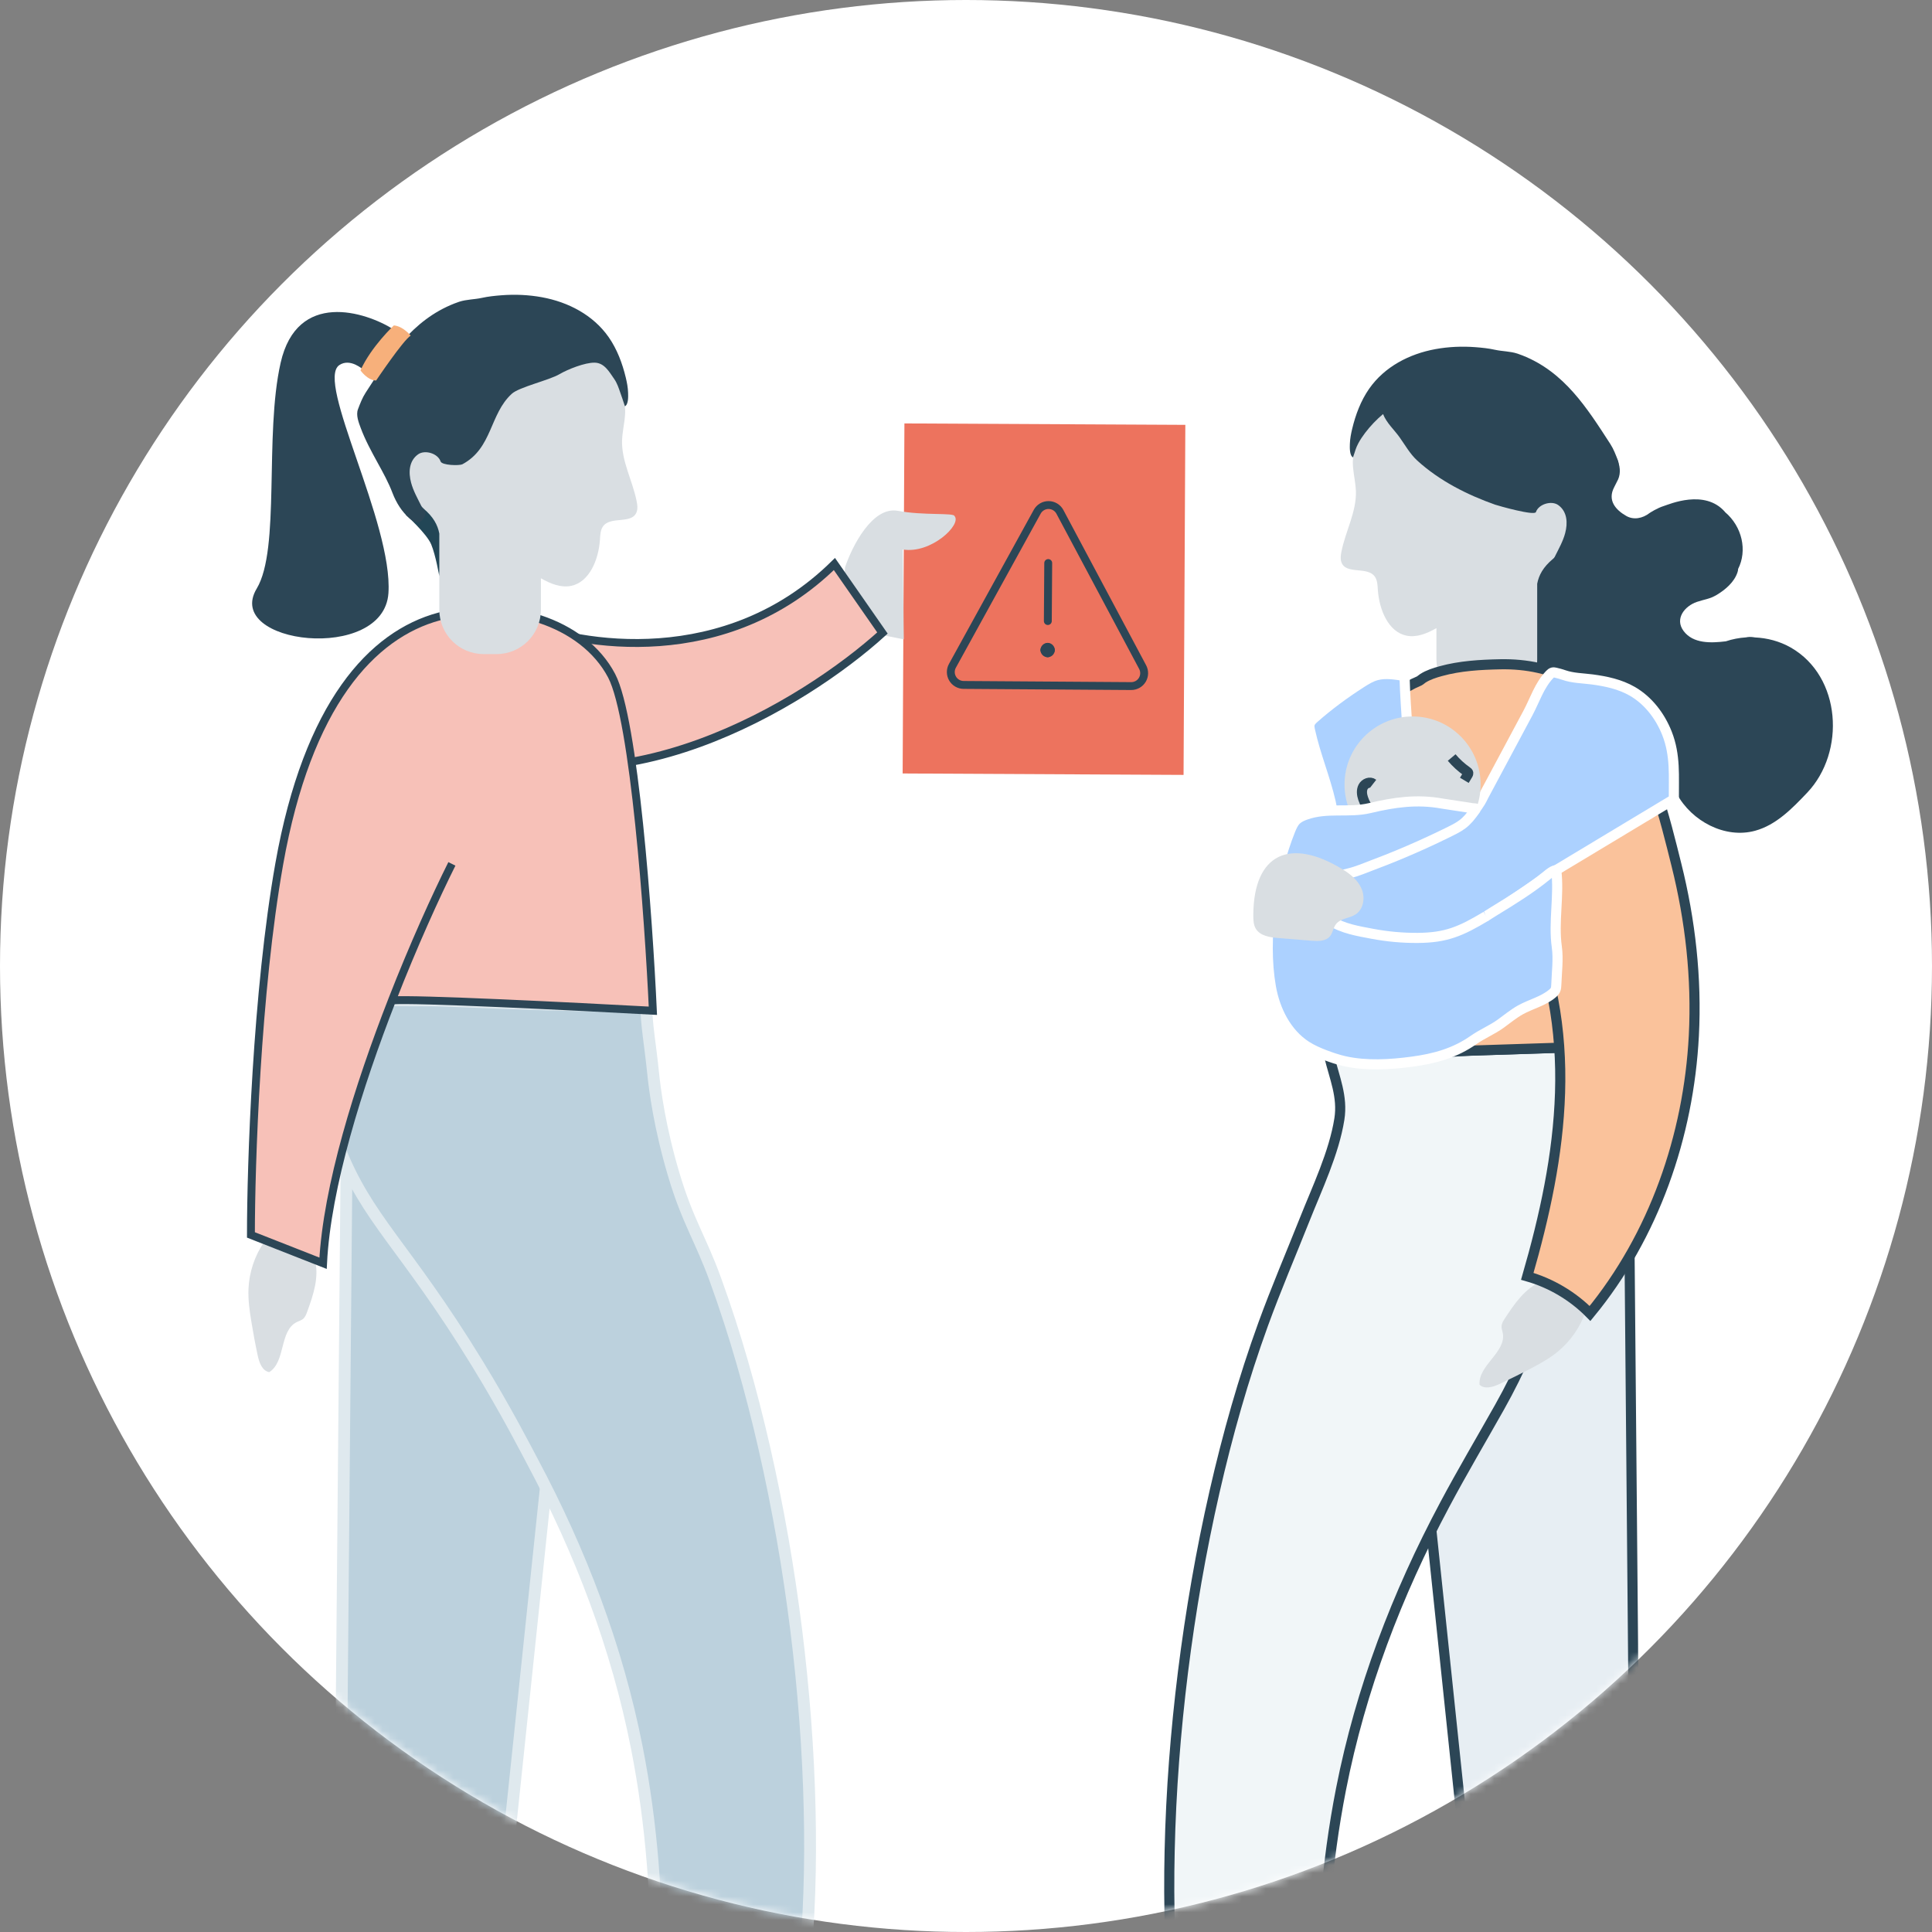 <svg width="245" height="245" viewBox="0 0 245 245" fill="none" xmlns="http://www.w3.org/2000/svg">
<rect x="0" y="0" width="245" height="245" fill="#808080" stroke="none"/>
<circle cx="122.5" cy="122.5" r="122.5" fill="white"/>
<mask id="mask0_2611_10915" style="mask-type:alpha" maskUnits="userSpaceOnUse" x="0" y="0" width="245" height="245">
<circle cx="122.5" cy="122.5" r="122.5" fill="#FDF2F0"/>
</mask>
<g mask="url(#mask0_2611_10915)">
<path d="M180.148 181.008L187.999 255.875H207.506L206.482 140.484L180.148 181.008Z" fill="#E7EEF3" stroke="#2C4656" stroke-width="1.282" stroke-miterlimit="10"/>
<path d="M209.895 132.357C210.219 132.357 210.537 132.344 210.854 132.37C210.601 137.475 209.337 143.124 207.282 147.807C206.258 150.135 205.084 152.12 203.295 153.897C200.241 156.932 198.05 159.948 196.604 163.989C194.809 169.003 192.773 173.809 190.16 178.446C187.839 182.571 185.427 186.638 183.204 190.815C177.142 202.178 172.539 214.222 170.056 226.889C168.176 236.475 167.45 246.269 167.638 256.03H165.505L149.381 256.024H149.154C149.154 256.024 149.096 255.511 149.09 255.46C148.351 248.578 148.169 241.645 148.325 234.724C148.493 227.136 149.083 219.547 150.017 212.017C150.976 204.338 152.299 196.697 154.023 189.148C155.664 181.968 157.667 174.859 160.182 167.932C161.803 163.477 163.67 159.118 165.421 154.714C167.022 150.673 169.168 146.211 169.849 141.904C170.296 139.064 169.22 136.67 168.565 133.972C168.649 134.316 185.039 133.291 186.458 133.239C191.891 133.064 197.324 132.883 202.763 132.707C205.156 132.63 207.49 132.409 209.875 132.37C209.875 132.37 209.882 132.37 209.888 132.37L209.895 132.357Z" fill="#F1F6F8" stroke="#2C4656" stroke-width="1.282" stroke-miterlimit="10"/>
<path d="M195.53 162.491C193.429 163.308 192.068 165.306 190.836 167.193C190.635 167.498 190.434 167.822 190.415 168.185C190.402 168.477 190.518 168.756 190.57 169.041C191.037 171.474 187.42 173.141 187.627 175.605C188.295 176.221 189.358 175.884 190.181 175.495C191.497 174.879 192.801 174.237 194.091 173.562C195.297 172.927 196.496 172.265 197.546 171.402C199.173 170.066 200.412 168.27 201.086 166.278" fill="#D9DEE2"/>
<path d="M196.171 79.322C203.264 75.405 205.137 64.833 200.359 55.707C195.581 46.581 185.967 42.366 178.874 46.283C171.782 50.201 169.908 60.773 174.686 69.898C179.464 79.024 189.079 83.246 196.171 79.329" fill="#2C4656"/>
<path d="M218.745 64.93C220.949 66.785 221.591 69.84 220.411 72.155C220.411 72.285 220.385 72.428 220.333 72.577C219.925 73.829 218.777 74.788 217.714 75.431C216.806 75.975 216.145 76.001 215.192 76.326C213.629 76.858 212.346 78.46 213.493 80.01C214.712 81.651 216.994 81.553 218.855 81.326C219.685 81.047 220.54 80.885 221.416 80.827C221.681 80.769 221.973 80.743 222.434 80.814L222.537 80.833C224.087 80.905 225.643 81.294 227.095 82.118C233.526 85.795 234.051 95.375 229.182 100.512C227.276 102.522 225.234 104.624 222.563 105.35C218.758 106.388 214.524 104.144 212.644 100.674C212.229 99.908 211.911 99.091 211.477 98.339C209.973 95.757 206.926 94.467 204.423 93.04C201.655 91.457 198.887 89.875 196.119 88.292C192.838 86.418 189.564 84.543 186.284 82.669L195.399 50.324C195.944 50.453 202.09 55.363 202.634 55.675C204.806 56.913 205.908 59.157 205.201 60.779L204.702 61.771C203.808 63.458 204.89 64.664 206.232 65.429C207.153 65.955 208.287 65.76 209.201 65.047C209.201 65.047 210.122 64.431 211.017 64.158C211.639 63.97 216.197 61.959 218.758 64.93H218.745Z" fill="#2C4656"/>
<path d="M190.589 63.484C190.757 62.848 191.289 62.316 191.924 62.16C192.559 62.005 193.279 62.219 193.726 62.699C194.051 63.056 194.226 63.523 194.336 63.996C194.705 65.605 194.323 67.369 193.324 68.679C192.851 69.302 192.196 69.846 191.418 69.95C190.64 70.054 189.759 69.58 189.623 68.809" fill="#D9DEE2"/>
<path d="M199.816 62.238C199.544 65.144 199.369 68.841 196.944 70.865C195.68 71.922 195.148 72.927 194.934 74.023V83.616C194.934 86.703 192.438 89.194 189.365 89.194H187.725C184.652 89.194 182.156 86.697 182.156 83.616V79.653C180.924 80.353 179.627 80.872 178.35 80.606C176.088 80.139 174.908 77.383 174.726 74.808C174.694 74.237 174.668 73.634 174.383 73.18C173.462 71.734 170.661 72.947 170.097 71.267C169.961 70.871 170.019 70.404 170.104 69.983C170.616 67.375 172.036 64.898 171.945 62.271C171.874 60.37 171.05 58.321 172.029 56.68C171.932 54.54 174.713 51.939 176.522 51.031C180.691 48.936 185.203 46.789 189.527 47.729C191.628 48.184 193.514 49.351 195.219 50.713C196.425 51.679 197.573 52.782 198.39 54.163C199.738 56.466 200.075 59.41 199.809 62.238H199.816Z" fill="#D9DEE2"/>
<path d="M170.276 101.867C171.048 99.889 172.74 98.624 174.263 97.191C175.566 95.965 176.545 94.441 177.382 92.865C177.582 92.488 177.725 92.268 177.693 91.84C177.66 91.444 177.628 91.042 177.595 90.646C177.531 89.849 177.466 89.057 177.401 88.26C177.388 88.13 177.381 87.987 177.433 87.87C177.492 87.728 177.628 87.63 177.751 87.546C178.218 87.228 178.704 86.949 179.21 86.697C179.463 86.573 179.735 86.476 179.981 86.346C180.156 86.255 180.279 86.113 180.448 86.009C181.122 85.581 181.933 85.322 182.691 85.114C185.142 84.433 187.729 84.29 190.257 84.238C193.531 84.174 196.876 84.816 199.683 86.495C204.572 89.408 207.184 94.947 208.935 100.33C211.697 108.8 213.026 117.725 212.864 126.624C212.825 128.868 212.669 131.177 211.703 133.213C209.194 132.234 206.568 132.578 203.943 132.662C200.961 132.759 197.972 132.857 194.99 132.954C188.558 133.161 182.134 133.369 175.702 133.583C173.265 133.661 170.821 133.739 168.383 133.823C168.389 133.823 168.409 133.311 168.409 133.285C168.694 127.648 168.979 122.006 169.265 116.369C169.433 113.101 169.595 109.832 169.764 106.563C169.829 105.233 169.712 103.69 170.082 102.412C170.133 102.23 170.192 102.049 170.263 101.88L170.276 101.867Z" fill="#FAC29B" stroke="#2C4656" stroke-width="1.282" stroke-miterlimit="10"/>
<path d="M196.504 85.069C200.044 86.087 203.13 88.389 205.451 91.25C209.276 95.958 211.13 103.832 212.589 109.663C214.358 116.733 215.175 124.049 214.799 131.333C214.138 144.071 209.736 156.718 201.632 166.564C199.447 164.346 196.673 162.705 193.677 161.855C195.869 154.26 197.587 146.471 197.833 138.571C198.079 130.671 196.789 122.615 193.23 115.552" fill="#FAC29B"/>
<path d="M196.504 85.069C200.044 86.087 203.13 88.389 205.451 91.25C209.276 95.958 211.13 103.832 212.589 109.663C214.358 116.733 215.175 124.049 214.799 131.333C214.138 144.071 209.736 156.718 201.632 166.564C199.447 164.346 196.673 162.705 193.677 161.855C195.869 154.26 197.587 146.471 197.833 138.571C198.079 130.671 196.789 122.615 193.23 115.552" stroke="#2C4656" stroke-width="1.282" stroke-miterlimit="10"/>
<path d="M182.685 106.226C183.327 105.836 183.975 105.447 184.597 105.019C184.889 104.818 185.174 104.604 185.453 104.377C185.732 104.15 186.05 103.936 186.283 103.677C186.841 103.054 187.301 102.379 187.748 101.679C187.897 101.445 188.007 101.18 188.137 100.933C189.077 99.182 190.011 97.424 190.951 95.673C191.891 93.922 192.824 92.164 193.764 90.413C194.659 88.733 195.191 86.936 196.526 85.529C196.63 85.419 196.753 85.309 196.902 85.276C197.019 85.25 197.142 85.276 197.259 85.302C197.615 85.38 197.966 85.484 198.309 85.6C199.463 86.002 200.695 86.002 201.901 86.158C203.664 86.392 205.441 86.768 207.003 87.669C209.032 88.843 210.53 90.815 211.392 92.994C212.494 95.783 212.241 98.456 212.261 101.361L197.343 110.338L186.231 117.939" fill="#ACD1FF"/>
<path d="M182.685 106.226C183.327 105.836 183.975 105.447 184.597 105.019C184.889 104.818 185.174 104.604 185.453 104.377C185.732 104.15 186.05 103.936 186.283 103.677C186.841 103.054 187.301 102.379 187.748 101.679C187.897 101.445 188.007 101.18 188.137 100.933C189.077 99.182 190.011 97.424 190.951 95.673C191.891 93.922 192.824 92.164 193.764 90.413C194.659 88.733 195.191 86.936 196.526 85.529C196.63 85.419 196.753 85.309 196.902 85.276C197.019 85.25 197.142 85.276 197.259 85.302C197.615 85.38 197.966 85.484 198.309 85.6C199.463 86.002 200.695 86.002 201.901 86.158C203.664 86.392 205.441 86.768 207.003 87.669C209.032 88.843 210.53 90.815 211.392 92.994C212.494 95.783 212.241 98.456 212.261 101.361L197.343 110.338L186.231 117.939" stroke="white" stroke-width="1.282" stroke-miterlimit="10"/>
<path d="M178.093 85.717C176.945 85.542 175.72 85.321 174.572 85.626C173.859 85.814 173.217 86.21 172.595 86.612C170.514 87.948 168.517 89.414 166.663 91.048C166.429 91.256 166.183 91.483 166.092 91.781C166.008 92.067 166.066 92.371 166.131 92.657C166.805 95.738 168.05 98.676 168.744 101.705C168.971 102.684 170.494 111.194 171.026 111.31C171.953 111.505 179.901 113.016 179.999 113.49C179.11 109.177 179.363 104.241 179.059 99.837C178.734 95.147 178.255 90.4 178.106 85.717C178.106 85.717 178.093 85.717 178.086 85.717H178.093Z" fill="#ACD1FF" stroke="white" stroke-width="1.282" stroke-miterlimit="10"/>
<path d="M179.131 108.119C183.897 108.119 187.76 104.254 187.76 99.487C187.76 94.719 183.897 90.854 179.131 90.854C174.366 90.854 170.502 94.719 170.502 99.487C170.502 104.254 174.366 108.119 179.131 108.119Z" fill="#D9DEE2"/>
<path d="M174.131 99.39C173.729 99.078 173.094 99.331 172.86 99.779C172.627 100.226 172.698 100.778 172.86 101.258C173.074 101.906 173.431 102.509 173.904 103.009C174.034 103.145 174.183 103.281 174.371 103.301C174.481 103.314 174.591 103.281 174.695 103.236C174.961 103.119 175.181 102.905 175.311 102.646" stroke="#2C4656" stroke-width="1.282" stroke-miterlimit="10"/>
<path d="M187.258 102.606C187.174 102.561 187.103 102.503 186.999 102.509C186.915 102.509 186.837 102.496 186.753 102.496C186.668 102.496 186.584 102.47 186.5 102.457C186.007 102.379 185.514 102.302 185.022 102.23C184.529 102.159 184.03 102.075 183.537 102.003C183.31 101.971 183.083 101.938 182.863 101.899C179.693 101.322 176.788 101.737 173.702 102.477C170.999 103.119 168.328 102.347 165.585 103.32C165.157 103.469 164.73 103.657 164.399 103.968C164.029 104.319 163.822 104.805 163.627 105.279C161.307 111.084 160.075 118.944 161.164 125.158C161.683 128.115 163.148 131.041 165.676 132.662C166.422 133.136 167.239 133.492 168.062 133.804C168.872 134.108 169.696 134.387 170.538 134.575C173.281 135.185 176.289 135.004 179.057 134.634C181.942 134.251 184.51 133.538 186.889 131.864C187.972 131.105 189.236 130.593 190.325 129.802C191.142 129.212 191.926 128.557 192.808 128.064C194.131 127.331 195.667 126.98 196.834 126.014C196.99 125.884 197.139 125.748 197.229 125.567C197.34 125.346 197.346 125.1 197.359 124.853C197.411 123.303 197.638 121.636 197.424 120.099C196.97 116.869 197.755 113.561 197.346 110.325C196.886 110.415 196.503 110.733 196.14 111.032C194.066 112.724 191.777 114.132 189.489 115.533L189.262 115.676L188.814 115.954C188.743 116 188.678 116.039 188.613 116.084C188.581 116.104 188.542 116.13 188.51 116.149C188.484 116.168 188.458 116.188 188.425 116.201" fill="#ACD1FF"/>
<path d="M187.258 102.606C187.174 102.561 187.103 102.503 186.999 102.509C186.915 102.509 186.837 102.496 186.753 102.496C186.668 102.496 186.584 102.47 186.5 102.457C186.007 102.379 185.514 102.302 185.022 102.23C184.529 102.159 184.03 102.075 183.537 102.003C183.31 101.971 183.083 101.938 182.863 101.899C179.693 101.322 176.788 101.737 173.702 102.477C170.999 103.119 168.328 102.347 165.585 103.32C165.157 103.469 164.73 103.657 164.399 103.968C164.029 104.319 163.822 104.805 163.627 105.279C161.307 111.084 160.075 118.944 161.164 125.158C161.683 128.115 163.148 131.041 165.676 132.662C166.422 133.136 167.239 133.492 168.062 133.804C168.872 134.108 169.696 134.387 170.538 134.575C173.281 135.185 176.289 135.004 179.057 134.634C181.942 134.251 184.51 133.538 186.889 131.864C187.972 131.105 189.236 130.593 190.325 129.802C191.142 129.212 191.926 128.557 192.808 128.064C194.131 127.331 195.667 126.98 196.834 126.014C196.99 125.884 197.139 125.748 197.229 125.567C197.34 125.346 197.346 125.1 197.359 124.853C197.411 123.303 197.638 121.636 197.424 120.099C196.97 116.869 197.755 113.561 197.346 110.325C196.886 110.415 196.503 110.733 196.14 111.032C194.066 112.724 191.777 114.132 189.489 115.533L189.262 115.676L188.814 115.954C188.743 116 188.678 116.039 188.613 116.084C188.581 116.104 188.542 116.13 188.51 116.149C188.484 116.168 188.458 116.188 188.425 116.201" stroke="white" stroke-width="1.282" stroke-miterlimit="10"/>
<path d="M184.088 96.062C184.652 96.73 185.306 97.327 186.026 97.833C186.104 97.885 186.188 97.95 186.195 98.04C186.201 98.112 186.162 98.183 186.123 98.248C185.981 98.481 185.838 98.715 185.695 98.955" stroke="#2C4656" stroke-width="1.282" stroke-miterlimit="10"/>
<path d="M188.463 116.181C185.221 118.127 183.367 118.912 179.795 118.938C177.87 118.951 175.938 118.776 174.045 118.419C172.32 118.095 170.181 117.751 168.715 116.726" fill="#ACD1FF"/>
<path d="M188.463 116.181C185.221 118.127 183.367 118.912 179.795 118.938C177.87 118.951 175.938 118.776 174.045 118.419C172.32 118.095 170.181 117.751 168.715 116.726" stroke="white" stroke-width="1.282" stroke-miterlimit="10"/>
<path d="M187.169 102.561C185.873 104.507 185.192 104.792 183.273 105.733C181.276 106.712 179.247 107.62 177.198 108.47C176.174 108.891 175.137 109.3 174.099 109.689C173.114 110.059 172.096 110.506 171.072 110.746C170.741 110.824 170.41 110.902 170.093 111.025" fill="#ACD1FF"/>
<path d="M187.169 102.561C185.873 104.507 185.192 104.792 183.273 105.733C181.276 106.712 179.247 107.62 177.198 108.47C176.174 108.891 175.137 109.3 174.099 109.689C173.114 110.059 172.096 110.506 171.072 110.746C170.741 110.824 170.41 110.902 170.093 111.025" stroke="white" stroke-width="1.282" stroke-miterlimit="10"/>
<path d="M189.637 64.009C190.013 64.139 194.603 65.442 194.771 64.936C195.108 63.931 196.749 63.432 197.611 64.054C198.758 64.885 198.823 66.331 198.48 67.615C198.207 68.64 197.676 69.574 197.202 70.527C197.034 70.865 196.865 71.221 196.852 71.597C196.839 71.974 197.014 72.389 197.364 72.538C197.805 72.726 198.292 72.441 198.655 72.129C199.64 71.28 200.347 70.138 200.813 68.925C201.326 67.576 201.987 66.389 202.687 65.112C203.465 63.691 204.25 62.258 204.814 60.74C205.073 60.046 205.442 59.105 205.164 58.373C204.891 57.659 204.619 56.939 204.204 56.297C201.248 51.731 198.382 47.172 193.053 45.07C192.846 44.986 192.638 44.914 192.431 44.843C191.491 44.538 190.538 44.564 189.585 44.357C188.774 44.175 187.932 44.091 187.108 44.026C185.416 43.896 183.705 43.968 182.032 44.272C178.726 44.876 175.581 46.497 173.623 49.299C172.567 50.817 171.905 52.581 171.471 54.384C171.322 55.013 171.199 55.649 171.179 56.297C171.166 56.732 171.121 57.763 171.581 58.003L171.652 57.782C171.815 57.257 171.983 56.719 172.242 56.232C172.502 55.746 172.787 55.324 173.111 54.896C173.779 54.021 174.544 53.216 175.387 52.509C175.841 53.651 176.774 54.462 177.474 55.441C178.174 56.42 178.803 57.562 179.724 58.405C182.551 60.98 186.064 62.751 189.643 64.015L189.637 64.009Z" fill="#2C4656"/>
<path d="M158.934 115.968C158.934 116.584 158.934 117.232 159.245 117.764C159.796 118.679 161.021 118.867 162.084 118.951C163.498 119.068 164.911 119.185 166.324 119.295C167.154 119.36 168.114 119.373 168.652 118.737C169.021 118.29 169.067 117.641 169.423 117.187C170 116.441 171.135 116.467 171.919 115.948C172.911 115.293 173.132 113.853 172.684 112.751C172.23 111.655 171.264 110.85 170.247 110.234C163.569 106.154 158.998 108.275 158.934 115.968Z" fill="#D9DEE2"/>
<path d="M150.314 53.876L114.691 53.696L114.466 98.085L150.089 98.266L150.314 53.876Z" fill="#ED735E"/>
<path d="M134.402 64.899C134.263 64.642 134.057 64.427 133.806 64.277C133.556 64.127 133.269 64.047 132.977 64.045C132.685 64.043 132.398 64.119 132.145 64.266C131.892 64.413 131.684 64.625 131.541 64.879L120.782 84.423C120.643 84.671 120.571 84.951 120.573 85.235C120.575 85.52 120.652 85.798 120.795 86.044C120.937 86.29 121.142 86.494 121.388 86.637C121.634 86.78 121.912 86.856 122.197 86.858L143.447 87.002C143.731 87.004 144.011 86.931 144.259 86.792C144.507 86.653 144.714 86.451 144.86 86.207C145.006 85.964 145.086 85.686 145.092 85.402C145.098 85.118 145.03 84.837 144.895 84.587L134.402 64.899Z" stroke="#2C4656" stroke-linecap="round" stroke-linejoin="round"/>
<path d="M132.855 82.026C132.964 82.026 133.067 82.07 133.143 82.147C133.22 82.225 133.262 82.329 133.261 82.437" stroke="#2C4656" stroke-linecap="round" stroke-linejoin="round"/>
<path d="M132.444 82.432C132.444 82.323 132.488 82.22 132.565 82.144C132.643 82.067 132.747 82.025 132.855 82.026" stroke="#2C4656" stroke-linecap="round" stroke-linejoin="round"/>
<path d="M132.85 82.843C132.741 82.842 132.638 82.799 132.561 82.721C132.485 82.644 132.443 82.54 132.444 82.432" stroke="#2C4656" stroke-linecap="round" stroke-linejoin="round"/>
<path d="M133.261 82.437C133.26 82.546 133.217 82.649 133.139 82.725C133.062 82.801 132.958 82.844 132.85 82.843" stroke="#2C4656" stroke-linecap="round" stroke-linejoin="round"/>
<path d="M132.877 78.756L132.927 71.4" stroke="#2C4656" stroke-linecap="round" stroke-linejoin="round"/>
<path d="M113.869 64.78C110.63 64.168 108.05 69.288 107.166 71.925L106.688 77.976L111.688 80.5L114.612 81.077L114.472 69.679C118.069 70.28 122.001 66.5 121.045 65.445C120.999 65 117.108 65.392 113.869 64.78Z" fill="#D9DEE2"/>
<path d="M105.814 71.524C92.115 85.018 73.581 82.017 66.027 78.83L61.27 83.9L57.779 93.626C77.615 104.261 102.129 89.155 111.906 80.273L105.814 71.524Z" fill="#F7C1B8" stroke="#2C4656"/>
<path d="M70.604 175.448L62.69 250.881H43.026L44.059 134.617L70.604 175.448Z" fill="#BCD1DD" stroke="#DFE9EE" stroke-width="1.5" stroke-miterlimit="10"/>
<path d="M40.618 126.429C40.377 126.423 40.135 126.429 40.135 126.429C39.971 126.429 39.815 126.429 39.651 126.449C39.573 135.056 41.364 141.303 42.893 145.27C46.539 154.706 51.27 157.791 60.504 172.867C64.275 179.023 66.752 183.905 67.516 185.329C73.627 196.778 78.266 208.914 80.769 221.677C82.665 231.335 83.397 241.203 83.207 251.038H85.357L101.609 251.032H101.838L101.904 250.463C102.649 243.53 102.831 236.544 102.675 229.571C102.505 221.925 101.91 214.279 100.969 206.692C100.002 198.955 98.669 191.256 96.93 183.65C95.277 176.416 93.258 169.253 90.722 162.274C88.847 157.105 87.193 154.85 85.442 148.955C83.671 142.996 83.05 138.349 82.795 135.82C82.475 132.644 81.946 129.697 81.972 127.658C73.516 127.54 65.556 127.279 56.825 126.913C53.858 126.789 50.741 126.92 47.807 126.776C43.86 126.586 40.984 126.449 40.625 126.436L40.618 126.429Z" fill="#BCD1DD" stroke="#DFE9EE" stroke-width="1.5" stroke-miterlimit="10"/>
<path d="M39.906 159.686C40.52 161.875 39.743 164.182 38.965 166.319C38.841 166.665 38.704 167.025 38.423 167.26C38.194 167.443 37.907 167.521 37.639 167.652C35.404 168.757 36.253 172.678 34.142 174.004C33.24 173.841 32.868 172.776 32.678 171.88C32.371 170.449 32.103 169.005 31.868 167.561C31.646 166.208 31.456 164.842 31.509 163.47C31.599 161.34 32.282 159.278 33.482 157.516" fill="#D9DEE2"/>
<path d="M51.465 65.281C51.465 65.281 54.118 67.673 54.687 69.046C55.255 70.425 55.706 73.065 55.706 73.065L56.438 65.027L51.53 60.766L51.465 65.281Z" fill="#224656"/>
<path d="M60.076 57.041C59.906 56.401 59.37 55.865 58.73 55.708C58.089 55.545 57.364 55.767 56.913 56.25C56.586 56.61 56.41 57.08 56.299 57.557C55.926 59.178 56.312 60.956 57.318 62.276C57.795 62.903 58.455 63.452 59.239 63.556C60.024 63.661 60.913 63.184 61.05 62.406" fill="#D8DDE1"/>
<path d="M31.82 156.601L40.969 160.196C41.444 150.528 45.468 137.729 49.702 126.867C52.245 126.606 72.822 127.63 82.793 128.174C82.248 116.303 80.44 91.186 77.565 85.697C73.97 78.835 64.168 75.894 55.672 78.181C47.177 80.469 39.008 89.291 35.414 109.549C32.539 125.756 31.82 147.671 31.82 156.601Z" fill="#F7C1B8"/>
<path d="M57.306 109.549C55.291 113.58 52.452 119.815 49.702 126.867M49.702 126.867C45.468 137.729 41.444 150.528 40.969 160.196L31.82 156.601C31.82 147.671 32.539 125.756 35.414 109.549C39.008 89.291 47.177 80.469 55.672 78.181C64.168 75.894 73.97 78.835 77.565 85.697C80.44 91.186 82.248 116.303 82.793 128.174C72.822 127.63 52.245 126.606 49.702 126.867Z" stroke="#2C4656"/>
<path d="M50.79 55.787C51.065 58.715 51.241 62.44 53.685 64.478C54.96 65.544 55.495 66.557 55.711 67.661V77.326C55.71 78.064 55.855 78.794 56.137 79.476C56.419 80.158 56.832 80.778 57.353 81.299C57.875 81.821 58.494 82.235 59.175 82.518C59.857 82.8 60.587 82.946 61.325 82.946H62.978C66.076 82.946 68.592 80.43 68.592 77.326V73.333C69.833 74.039 71.14 74.562 72.428 74.294C74.708 73.823 75.898 71.046 76.081 68.452C76.113 67.877 76.139 67.269 76.427 66.811C77.355 65.354 80.178 66.576 80.747 64.884C80.884 64.485 80.825 64.014 80.74 63.59C80.224 60.963 78.793 58.466 78.884 55.82C78.95 54.134 79.603 52.323 79.074 50.788C78.93 50.376 78.825 49.958 78.74 49.526C78.342 47.52 75.904 45.318 74.264 44.495C70.062 42.384 65.514 40.221 61.155 41.168C59.037 41.626 57.136 42.802 55.417 44.174C54.202 45.148 53.045 46.259 52.221 47.651C50.862 49.971 50.522 52.938 50.79 55.787Z" fill="#D9DEE2"/>
<path d="M58.614 58.877C58.261 59.067 56.039 59.021 55.87 58.511C55.53 57.498 53.877 56.995 53.007 57.623C51.851 58.459 51.786 59.916 52.132 61.21C52.407 62.243 52.942 63.184 53.419 64.144C53.589 64.484 53.942 64.628 53.955 65.014C53.968 65.399 53.608 66.027 53.256 66.17C52.811 66.36 52.321 66.072 51.955 65.759C50.962 64.903 50.25 63.752 49.779 62.53C49.263 61.171 48.597 59.975 47.891 58.688C47.107 57.257 46.316 55.812 45.747 54.283C45.486 53.584 45.114 52.636 45.395 51.898C45.669 51.179 45.943 50.454 46.361 49.807C49.341 45.206 52.23 40.612 57.601 38.495C57.81 38.41 58.02 38.338 58.229 38.266C59.177 37.959 60.137 37.985 61.098 37.776C61.914 37.593 62.764 37.508 63.594 37.443C65.3 37.312 67.025 37.384 68.711 37.691C72.044 38.299 75.213 39.932 77.187 42.755C78.252 44.285 78.918 46.062 79.356 47.879C79.507 48.513 79.631 49.153 79.65 49.807C79.663 50.245 79.709 51.284 79.245 51.525L79.174 51.303C79.011 50.774 78.828 50.277 78.645 49.748C78.462 49.219 78.259 48.598 77.913 48.095C77.272 47.186 76.664 46.01 75.409 45.99C74.181 45.964 71.998 46.833 70.952 47.448C69.626 48.225 65.842 49.081 64.907 49.931C62.058 52.525 62.47 56.838 58.608 58.89L58.614 58.877Z" fill="#2C4656"/>
<path d="M49.944 41.795C46.31 39.494 37.671 36.802 35.587 46.01C33.502 55.218 35.58 69.608 32.554 74.64C28.313 81.71 48.663 84.102 49.258 75.221C49.846 66.334 39.965 48.362 43.03 46.297C44.428 45.356 46.075 46.892 46.075 46.892L49.944 41.795Z" fill="#2C4656"/>
<path d="M49.947 41.266C49.947 41.266 47.078 43.945 45.712 46.964C45.712 46.964 46.575 48.225 47.693 48.258C47.693 48.258 51.11 43.167 52.078 42.56C52.078 42.56 51.136 41.37 49.947 41.266Z" fill="#F7B07B"/>
</g>
</svg>
